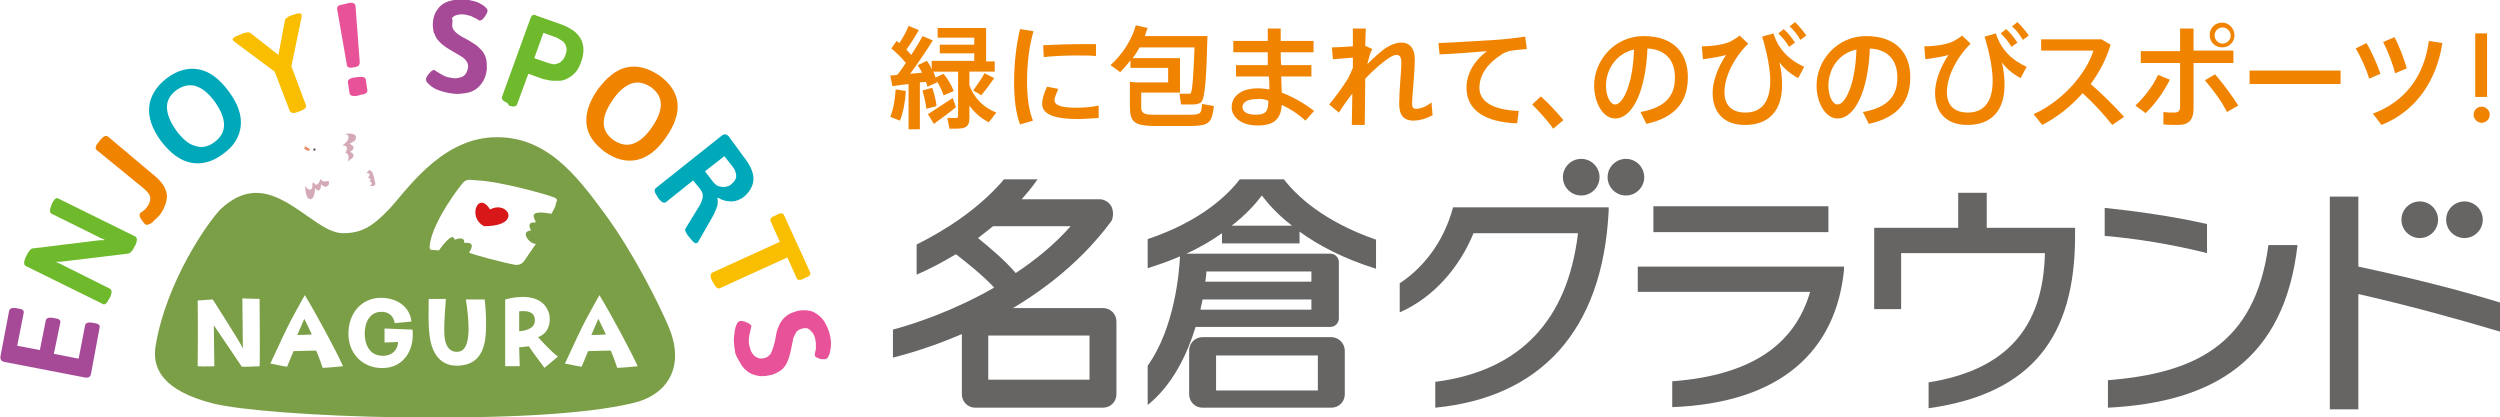 <?xml version="1.0" encoding="utf-8"?>
<!-- Generator: Adobe Illustrator 26.3.1, SVG Export Plug-In . SVG Version: 6.00 Build 0)  -->
<svg version="1.1" id="_レイヤー_1" xmlns="http://www.w3.org/2000/svg" xmlns:xlink="http://www.w3.org/1999/xlink" x="0px"
	 y="0px" viewBox="0 0 464.2 77.5" style="enable-background:new 0 0 464.2 77.5;" xml:space="preserve">
<style type="text/css">
	.st0{fill:none;}
	.st1{fill:#F1C2D7;}
	.st2{opacity:0.77;fill:#F1C2D7;enable-background:new    ;}
	.st3{opacity:0.41;fill:#F1C2D7;enable-background:new    ;}
	.st4{opacity:0.78;fill:#F1C2D7;enable-background:new    ;}
	.st5{opacity:0.4;fill:#F1C2D7;enable-background:new    ;}
	.st6{opacity:0.82;fill:#F1C2D7;enable-background:new    ;}
	.st7{opacity:0.39;fill:#F1C2D7;enable-background:new    ;}
	.st8{fill:#7B9F47;}
	.st9{fill:#FFFFFF;}
	.st10{fill:#D71718;}
	.st11{fill:#E78B64;}
	.st12{fill:url(#SVGID_1_);}
	.st13{fill:#D5AAB7;}
	.st14{fill:#584048;}
	.st15{fill:#A64A97;}
	.st16{fill:#6FBA2C;}
	.st17{fill:#F08300;}
	.st18{fill:#00A9BA;}
	.st19{fill:#FABE00;}
	.st20{fill:#E85298;}
	.st21{fill:#666564;}
</style>
<pattern  y="77.5" width="50.3" height="50.3" patternUnits="userSpaceOnUse" id="Unnamed_Pattern_2" viewBox="27.4 -83.4 50.3 50.3" style="overflow:visible;">
	<g>
		<rect x="27.4" y="-83.4" class="st0" width="50.3" height="50.3"/>
		<g>
			<rect x="27.4" y="-83.4" class="st0" width="50.3" height="50.3"/>
			<polygon class="st1" points="81.4,-77.1 69.2,-85.7 83.9,-93.1 			"/>
			<g>
				<polygon class="st2" points="55.3,-68.3 88,-95.5 50.3,-112.3 				"/>
				<polygon class="st1" points="31.1,-77.1 18.9,-85.7 33.6,-93.1 				"/>
			</g>
			<polygon class="st2" points="5.1,-68.3 37.8,-95.5 0,-112.3 			"/>
			<g>
				<polygon class="st3" points="84.9,-42.4 111.4,-81.8 74,-81.8 				"/>
				<polygon class="st4" points="97.7,-58.9 114.3,-86.4 76.8,-98.2 				"/>
				<polygon class="st1" points="81.4,-26.8 69.2,-35.4 83.9,-42.9 				"/>
				<path class="st5" d="M63.7-71.2c0.6-0.8,10.8-23.9,10.8-23.9l11.9,19.7L63.7-71.2z"/>
				<path class="st5" d="M61.8-41.7c0.6-0.8,10.8-23.9,10.8-23.9l11.9,19.7L61.8-41.7z"/>
			</g>
			<g>
				<polygon class="st1" points="77.6,-83.4 27.4,-83.4 27.4,-33.1 77.6,-33.1 77.6,-46.3 				"/>
				<polygon class="st3" points="34.6,-42.4 61.1,-81.8 23.8,-81.8 				"/>
				<polygon class="st6" points="65.7,-50.3 39.2,-75.3 76.9,-98.2 				"/>
				<polygon class="st2" points="55.3,-18.1 88,-45.3 50.3,-62.1 				"/>
				<polygon class="st1" points="52,-72.1 89,-83.5 101.9,-56.3 				"/>
				<polygon class="st4" points="47.5,-58.9 64.1,-86.4 26.6,-98.2 				"/>
				<polygon class="st7" points="64.1,-75.7 80.2,-86.4 80.2,-69.9 				"/>
				<polygon class="st1" points="31.1,-26.8 18.9,-35.4 33.6,-42.9 				"/>
				<path class="st5" d="M31-34.8c0.6-0.8,10.8-23.9,10.8-23.9L53.8-39L31-34.8z"/>
				<path class="st5" d="M13.4-71.2c0.6-0.8,10.8-23.9,10.8-23.9l12,19.7C36.2-75.4,13.4-71.2,13.4-71.2z"/>
				<path class="st5" d="M11.5-41.7c0.6-0.8,10.8-23.9,10.8-23.9l12,19.7C34.3-45.9,11.5-41.7,11.5-41.7z"/>
				<polygon class="st1" points="79.8,-45.6 68.1,-58.9 89.4,-58.9 				"/>
			</g>
			<g>
				<polygon class="st2" points="5.1,-18.1 37.8,-45.3 0,-62.1 				"/>
				<polygon class="st1" points="1.7,-72.1 38.8,-83.5 51.6,-56.3 				"/>
				<polygon class="st7" points="13.8,-75.7 29.9,-86.4 29.9,-69.9 				"/>
				<polygon class="st1" points="29.5,-45.6 17.8,-58.9 39.1,-58.9 				"/>
			</g>
			<g>
				<polygon class="st4" points="97.7,-8.7 114.3,-36.2 76.8,-48 				"/>
				<path class="st5" d="M63.7-21c0.6-0.8,10.8-23.9,10.8-23.9l11.9,19.7L63.7-21z"/>
			</g>
			<g>
				<polygon class="st6" points="65.7,0 39.2,-25.1 76.9,-48 				"/>
				<polygon class="st1" points="52,-21.8 89,-33.2 101.9,-6 				"/>
				<polygon class="st4" points="47.5,-8.7 64.1,-36.2 26.6,-48 				"/>
				<polygon class="st7" points="64.1,-25.5 80.2,-36.2 80.2,-19.6 				"/>
				<path class="st5" d="M13.4-21c0.6-0.8,10.8-23.9,10.8-23.9l12,19.7L13.4-21L13.4-21z"/>
			</g>
			<g>
				<polygon class="st1" points="1.7,-21.8 38.8,-33.2 51.6,-6 				"/>
				<polygon class="st7" points="13.8,-25.5 29.9,-36.2 29.9,-19.6 				"/>
			</g>
		</g>
	</g>
</pattern>
<g>
	<g>
		<path class="st8" d="M124.2,60.8c-1.8-4.3-6.6-13.9-11.9-21.1s-11-14.7-20.9-14.2S75.2,35.8,72.1,39c-3.1,3.2-5.1,4.3-8.4,4.3
			s-6.8-3.8-11.2-6.1c-4-2.1-7.6-2-11.5,1.6C38.8,41,30.9,52.1,28.9,64.2c-0.7,4.1,1.2,8.3,10.6,10.7c4.6,1.2,19,2.4,35.5,2.6
			c19.2,0.2,33.6-0.6,42.3-2.6C124.1,73.4,127.2,68,124.2,60.8L124.2,60.8z"/>
		<path class="st0" d="M49.3,61c0.4-1.8,2.5-2,3.4,0.1"/>
		<path class="st0" d="M79.8,65.3c1.1-3.6,3.6-2.4,4.6-0.2"/>
		<path class="st0" d="M98.3,57.6c1.2-4.2,3.7-4.3,5.3-1.3"/>
		<path class="st0" d="M81.4,44.6c0.7-2.2,2.9-4,4.4,0.8"/>
	</g>
	<g>
		<path class="st9" d="M97.3,48.5c0.8-1.2,2.2-3.2,2.2-3.2c-1.4-0.1-2.9-2.4-0.9-2.5c-0.4-0.8-0.6-1.6,0.9-1.5
			c-0.1-0.6-1.9-2.5,2.9-1.6c0.2-0.4,0.8-1.4,0.8-1.8s0.6-0.8-0.2-1.2c-0.8-0.4-9.9-3-14.3-3.2c-0.9,0-1.9-0.4-2.6,0.3
			s-5.4,6.9-6.2,11.1c-0.1,0.4-0.3,1.5,0.2,1.5s1.4,0.1,1.4,0.1s2.6-3.8,2.9-2c0.6-0.2,1.9-0.6,1.8,0.6c1.1-0.1,2,0.1,0.9,1.8
			c0.8,0.4,6.4,1.9,8.7,2.3C95.8,49.1,96.6,49.4,97.3,48.5L97.3,48.5z"/>
		<path class="st10" d="M89.9,42c-3.2-1.6-1.1-6.7,1.1-3.1C94.3,37.1,97.1,42,89.9,42z"/>
	</g>
	<g>
		<path class="st11" d="M57.5,27.9c-0.2,0.3-1-0.2-1.1-0.4c0.2-0.1,0.4,0.1,0.5,0.2c-0.2-0.1-0.3-0.3-0.4-0.5
			c0.3-0.1,0.9,0.4,1.1,0.6c-0.1,0.1-0.2,0.1-0.3,0.2"/>
		<pattern  id="SVGID_1_" xlink:href="#Unnamed_Pattern_2" patternTransform="matrix(0.24 0 0 -0.24 -6023.668 -9704.875)">
		</pattern>
		<path class="st12" d="M69.6,33.6c-0.1-0.4-0.4-2.1-1-2c-0.2,0-0.5,0.5-0.7,0.6c-0.3,0.2-0.5,0.3-0.8,0.2c-0.8-0.2-1.7-0.7-2.1-1.6
			c0,0-0.3-0.6-0.2-0.8c0-0.4,0.8-0.7,0.9-1c0.2-0.5-0.3-0.8-0.6-0.9c0.3-0.2,0.8-0.5,0.6-1c-0.1-0.2-0.5-0.4-0.7-0.5
			c0.5-0.3,1.3-0.5,1.2-1.3c-0.1-0.5-0.7-0.6-1.2-0.6c-0.3,0-0.6,0-0.8,0.1c-1.1,0.2-2.5,1.1-3.2,2c-0.2,0.3-0.4,0.7-0.5,1
			c-0.1-0.1-0.2-0.2-0.3-0.3c-0.8-0.7-1.9-1-2.6,0c-0.3,0.5-0.3,1.1,0,1.6c0.1,0.3,0.5,0.7,1,1c-0.8,0.6-1.2,1.9-1.4,2.7
			c-0.2,0.6-0.3,1.3-0.3,2.1c0,0.6,0.1,1.1,0.3,1.6c0.2,0.5,0.8,0.7,1.1,0.2c0.3-0.4,0.4-1.3,0.4-1.8c0.2,0.3,0.4,0.6,0.8,0.4
			c0.3-0.2,0.3-0.8,0.3-1.1c0.3,0.3,0.7,0.6,1.1,0.4c0.3-0.1,0.4-0.4,0.4-0.8c0.2,0.1,0.5,0.1,0.8,0.2c1,0.2,2.1,0.1,2.8,0
			c0.2,0,0.4,0,0.7,0c0.6,0,1.1,0,1.7,0c0.7,0.1,1.5,0.5,2.2,0.3C69.8,34.3,69.7,34,69.6,33.6L69.6,33.6z"/>
		<path class="st13" d="M69.6,33.6c-0.1-0.4-0.4-2.1-1-2c-0.2,0-0.4,0.4-0.6,0.6c0.2-0.1,0.5-0.1,0.6,0.2c0.1,0.3-0.2,0.5-0.4,0.6
			c0.2,0,0.5,0.1,0.6,0.3c0.1,0.2-0.2,0.3-0.3,0.3c0.1,0.1,0.3,0.1,0.4,0.2c0.1,0.1,0.1,0.2,0.1,0.4c-0.1,0.1-0.2,0.2-0.4,0.3
			c0.3,0,0.6,0.1,0.8,0C69.8,34.3,69.7,34,69.6,33.6L69.6,33.6z"/>
		<g>
			<path class="st13" d="M64.7,25.4c0.1,0.6-0.7,1.4-1.2,1.6c0.3,0,0.7,0,0.9,0.4c0.1,0.3-0.1,0.7-0.3,0.9c0.5,0.2,0.7,0.7,0.6,1.2
				c0,0.2-0.1,0.3,0,0.5c0,0,0,0,0,0.1c0,0,0,0,0,0c0-0.4,0.8-0.7,0.9-1c0.2-0.5-0.3-0.8-0.6-0.9c0.3-0.2,0.8-0.5,0.6-1
				c-0.1-0.2-0.5-0.4-0.7-0.5c0.5-0.3,1.3-0.5,1.2-1.3c-0.1-0.5-0.7-0.6-1.2-0.6c-0.3,0-0.6,0-0.8,0.1c-0.2,0-0.3,0.1-0.5,0.1
				C64.1,24.8,64.6,24.9,64.7,25.4L64.7,25.4z"/>
			<path class="st13" d="M60.3,33.7c-0.4,0-0.6-0.2-0.8-0.5c0,0.3-0.4,1-0.7,1.1c-0.3,0.1-0.5-0.5-0.7-0.4C58,34,58,34.4,58,34.6
				c0,0.3-0.2,0.7-0.5,0.6c-0.3,0-0.7-0.4-0.8-0.8c0,0.2,0,0.3,0,0.5c0,0.6,0.1,1.1,0.3,1.6c0.2,0.5,0.8,0.7,1.1,0.2
				c0.3-0.4,0.4-1.3,0.4-1.8c0.2,0.3,0.4,0.6,0.8,0.4c0.3-0.2,0.3-0.8,0.3-1.1c0.3,0.3,0.7,0.6,1.1,0.4c0.3-0.1,0.4-0.4,0.4-0.8
				c0,0,0.1,0,0.1,0c-0.1-0.1-0.3-0.2-0.4-0.2C60.7,33.6,60.5,33.7,60.3,33.7z"/>
		</g>
		<path class="st14" d="M58.4,28c-0.1,0-0.2-0.1-0.2-0.1c0-0.1,0-0.1,0-0.2c0-0.1,0.2-0.2,0.3-0.1C58.7,27.6,58.6,27.9,58.4,28
			L58.4,28z"/>
	</g>
	<g>
		<path class="st9" d="M45,55.4c0,0,2.3,0.1,3.2,0.1c0,0,0.1,11.3,0,12.5c0,0-1.6,0.1-3.3,0.1c0,0-4.5-6.7-5.2-7.7l0.1,7.6
			c0,0-1.9,0.1-3.1,0c0,0,0.1-8.2,0-12.2l2.8-0.2c0,0,5.2,8.1,5.6,9.1L45,55.4L45,55.4z"/>
		<path class="st9" d="M56.6,54.8c2.3,3.8,5.9,10.5,7.1,13.2c0,0-2.9,0.3-3.8,0.3c0,0-0.6-1.9-1.2-3.2c0,0-1.7,0-4.2,0.1l-1.2,2.9
			c0,0-1.8-0.3-3.1-0.6C54.2,58.8,54.4,58.8,56.6,54.8L56.6,54.8z M57.9,62.1c-0.6-1.3-1.4-2.9-1.4-2.9l-1.3,3
			C56.5,62.2,57.9,62.1,57.9,62.1z"/>
		<path class="st9" d="M64.7,62.2c-0.1-4.2,2.6-6.9,6-6.9c3.1,0,5.4,1.7,5.7,4.4l-3.1,0.3c-0.2-1.1-0.9-2.2-2.7-2.1
			c-1.5,0.1-2.5,1.2-2.8,3c-0.3,1.9,0.2,4.7,2.6,5.1c2.2,0.4,3.5-1,3.5-2.5l-2.5,0.1V61l5.2,0.2c0.4,4-1.8,6.8-4.9,7.1
			C67.9,68.7,64.8,66.1,64.7,62.2L64.7,62.2z"/>
		<path class="st9" d="M90,55.6c0.3,2.6,0.3,4.8,0.2,6.4c-0.3,4.2-2.2,5.8-5.2,5.9c-3.3,0.1-5-2.4-5.3-6.2c-0.2-1.9-0.1-4.5-0.1-6.2
			l3.2,0c0,0-0.4,4.2-0.3,6.5c0.1,2.5,1.2,3.5,2.6,3.3c1.3-0.1,1.9-1.7,1.9-4.2c0-1.6-0.2-3.7-0.5-5.5L90,55.6L90,55.6z"/>
		<path class="st9" d="M103.6,66.2l-2.5,2.1c0,0-2.5-3.3-2.9-4l-1.8,0.2l0.1,3.5h-2.7c0,0,0-10.9,0-12.4c4.2-1.1,7.4-0.3,8.2,2.8
			c0.3,1.7-0.2,3.5-2.1,4.2C99.9,62.6,102.6,65.6,103.6,66.2z M99.3,59.2c-0.1-1-0.9-1.6-2.9-1.4l0,3.7C98,61.4,99.5,60.8,99.3,59.2
			L99.3,59.2z"/>
		<path class="st9" d="M111.3,54.8c2.3,3.8,5.9,10.5,7.1,13.2c0,0-2.9,0.3-3.8,0.3c0,0-0.6-1.9-1.2-3.2c0,0-1.7,0-4.2,0.1l-1.2,2.9
			c0,0-1.8-0.3-3.1-0.6C108.9,58.8,109.1,58.8,111.3,54.8L111.3,54.8z M112.5,62.1c-0.6-1.3-1.4-2.9-1.4-2.9l-1.3,3
			C111.2,62.2,112.5,62.1,112.5,62.1z"/>
	</g>
	<g>
		<path class="st15" d="M16.9,69.4c-0.1,0.6-0.5,0.8-1.1,0.7l-15-2.9c-0.6-0.1-0.8-0.5-0.7-1.1l1.6-8.4c0.1-0.4,0.5-0.6,1.2-0.5
			l0.6,0.1c0.7,0.1,1,0.4,0.9,0.8l-1.2,6.1l4.2,0.8l1.1-5.5c0.1-0.4,0.5-0.6,1.2-0.5l0.6,0.1c0.7,0.1,1,0.4,0.9,0.8L10,65.7l4.6,0.9
			l1.2-6.2c0.1-0.4,0.5-0.6,1.2-0.5l0.6,0.1c0.7,0.1,1,0.4,0.9,0.8L16.9,69.4L16.9,69.4z"/>
		<path class="st16" d="M20.2,55.6c-0.4,0.8-0.8,1.1-1.2,0.8l-14.2-7c-0.4-0.2-0.4-0.7-0.1-1.5l0.4-0.8c0.2-0.3,0.3-0.5,0.5-0.7
			s0.4-0.3,0.7-0.3l11.4-1.4c0.3,0,0.6-0.1,0.9-0.1s0.5,0,0.8,0l0-0.1c-0.3-0.1-0.5-0.2-0.7-0.3c-0.2-0.1-0.5-0.2-0.8-0.4l-8.3-4.1
			c-0.4-0.2-0.4-0.7-0.1-1.5l0.2-0.5c0.4-0.8,0.8-1.1,1.2-0.8l14.2,7c0.4,0.2,0.4,0.7,0.1,1.5l-0.4,0.7c-0.1,0.3-0.3,0.5-0.5,0.7
			s-0.4,0.3-0.6,0.3l-11.6,1.4c-0.3,0-0.6,0.1-0.8,0.1s-0.6,0-0.8,0l0,0.1c0.3,0.1,0.5,0.2,0.7,0.3c0.2,0.1,0.5,0.2,0.8,0.4l8.4,4.2
			c0.4,0.2,0.4,0.7,0.1,1.5L20.2,55.6L20.2,55.6z"/>
		<path class="st17" d="M29.5,40.1c-0.1,0.1-0.3,0.3-0.5,0.5s-0.5,0.4-0.7,0.7c-0.3,0.2-0.5,0.3-0.8,0.4s-0.5,0-0.6-0.1
			c-0.1-0.1-0.2-0.2-0.4-0.5s-0.4-0.5-0.5-0.8s-0.1-0.5,0-0.7c0.1-0.1,0.2-0.2,0.4-0.3c0.2-0.1,0.4-0.3,0.7-0.6
			c0.6-0.7,0.8-1.3,0.8-1.9s-0.5-1.2-1.2-1.8L18,27.9c-0.4-0.3-0.3-0.8,0.3-1.5l0.4-0.5c0.6-0.7,1-0.8,1.4-0.5l8.8,7.4
			c0.8,0.7,1.4,1.4,1.7,2.1c0.4,0.8,0.5,1.6,0.3,2.4S30.3,39.2,29.5,40.1L29.5,40.1z"/>
		<path class="st18" d="M41.4,28.6c-2,1.5-4,2-6,1.6s-3.8-1.8-5.5-4c-1.7-2.3-2.4-4.5-2.2-6.4S29,16,31,14.5s4-2,6-1.6
			s3.8,1.8,5.5,4.1c1.7,2.3,2.4,4.4,2.2,6.4S43.4,27.2,41.4,28.6z M39.8,26.4c1.2-0.9,1.8-1.9,1.8-3.2s-0.6-2.7-1.7-4.3
			c-1.2-1.6-2.3-2.5-3.5-2.9c-1.2-0.4-2.4-0.1-3.6,0.7c-1.2,0.9-1.8,1.9-1.8,3.2s0.6,2.7,1.7,4.3c1.2,1.6,2.3,2.6,3.6,2.9
			C37.4,27.5,38.6,27.3,39.8,26.4z"/>
		<path class="st19" d="M55.3,20.8c-0.8,0.3-1.3,0.2-1.5-0.2l-2.8-7.3l-7.4-5.5c-0.2-0.2-0.4-0.3-0.4-0.4c0-0.1,0-0.3,0.2-0.4
			c0.2-0.2,0.5-0.3,1-0.5l0.7-0.3C45.5,6.1,45.8,6,46,6s0.4,0,0.6,0.2l5.1,4l1.2-6.4c0-0.2,0.2-0.4,0.4-0.5C53.5,3.1,53.7,3,54,2.9
			l0.6-0.2c0.8-0.3,1.3-0.3,1.4,0c0,0.1,0,0.1,0,0.2s0,0.2,0,0.3l-1.9,9.1l2.7,7.2c0.2,0.4-0.2,0.8-1,1.1L55.3,20.8L55.3,20.8z"/>
		<path class="st20" d="M65.6,12.5c-0.4,0.1-0.7,0.1-0.9,0c-0.2-0.1-0.3-0.3-0.3-0.5L62.6,1.7c-0.1-0.5,0.3-0.8,1.2-0.9l0.8-0.2
			c0.8-0.2,1.3,0,1.4,0.4c0.1,1.8,0.3,3.5,0.4,5.3c0.1,1.8,0.3,3.5,0.4,5.3c0,0.2-0.1,0.4-0.2,0.6c-0.1,0.1-0.4,0.2-0.8,0.3
			L65.6,12.5L65.6,12.5z M66.3,17.8c-0.8,0.1-1.3,0-1.4-0.5l-0.3-2c-0.1-0.4,0.3-0.8,1.2-0.9l0.7-0.1c0.8-0.1,1.3,0,1.4,0.4l0.3,2
			c0.1,0.5-0.3,0.8-1.2,0.9L66.3,17.8L66.3,17.8z"/>
		<path class="st15" d="M84.3,17.4c-1.2-0.1-2.2-0.4-3-0.7S80,16,79.6,15.6c-0.4-0.3-0.5-0.6-0.5-0.9c0-0.2,0.1-0.4,0.3-0.7
			c0.2-0.3,0.4-0.5,0.6-0.7s0.4-0.3,0.6-0.3c0.1,0,0.1,0,0.2,0.1s0.2,0.1,0.3,0.2c0.3,0.2,0.7,0.4,1.2,0.7s1.1,0.4,1.8,0.5
			c0.4,0.1,0.9,0,1.3-0.1s0.8-0.3,1-0.6s0.4-0.7,0.5-1.2c0.1-0.6-0.1-1-0.4-1.4c-0.3-0.4-0.8-0.7-1.3-1c-0.5-0.3-1.1-0.6-1.7-1
			c-0.4-0.2-0.8-0.5-1.2-0.8c-0.4-0.3-0.8-0.7-1.1-1.1c-0.3-0.4-0.5-0.9-0.7-1.4c-0.1-0.6-0.2-1.2-0.1-1.9c0.1-1.1,0.5-1.9,1.1-2.6
			s1.4-1.1,2.3-1.3s1.8-0.3,2.8-0.2c0.5,0.1,1,0.2,1.4,0.3s0.9,0.3,1.2,0.5c0.4,0.2,0.7,0.4,0.9,0.6c0.3,0.3,0.5,0.5,0.4,0.8
			c0,0.2-0.1,0.4-0.3,0.7c-0.2,0.3-0.3,0.5-0.5,0.7c-0.2,0.2-0.4,0.3-0.6,0.3c-0.1,0-0.2,0-0.3-0.1c-0.1-0.1-0.3-0.2-0.5-0.3
			c-0.2-0.1-0.5-0.2-0.8-0.4c-0.3-0.1-0.7-0.2-1.2-0.3c-0.6-0.1-1.1,0-1.5,0.1s-0.7,0.3-0.9,0.6C84.1,3.7,84,4,84,4.3
			c-0.1,0.5,0,0.9,0.2,1.2c0.2,0.3,0.5,0.6,0.9,0.9C85.6,6.7,86,7,86.5,7.2c0.5,0.3,1,0.6,1.5,0.9c0.5,0.3,0.9,0.7,1.3,1.1
			c0.4,0.4,0.7,0.9,0.9,1.5c0.2,0.6,0.2,1.3,0.2,2.1c-0.1,0.9-0.3,1.6-0.7,2.3c-0.4,0.6-0.8,1.1-1.4,1.5c-0.6,0.4-1.2,0.6-1.9,0.7
			C85.7,17.4,85,17.5,84.3,17.4L84.3,17.4z"/>
		<path class="st16" d="M94.2,19.1c-0.8-0.3-1.1-0.7-1-1.1l5.3-14.6c0.2-0.6,0.6-0.8,1.1-0.5l4.8,1.7c0.5,0.2,1,0.4,1.6,0.8
			c0.6,0.3,1.1,0.8,1.5,1.3s0.7,1.2,0.8,2s0,1.7-0.4,2.8c-0.3,0.9-0.7,1.6-1.2,2.1c-0.5,0.5-1,0.8-1.6,1.1s-1.1,0.3-1.7,0.3
			s-1,0-1.5-0.1s-0.8-0.2-1-0.2l-2.8-1l-2.1,5.7c-0.2,0.4-0.7,0.5-1.5,0.2L94.2,19.1L94.2,19.1z M99.2,10.8l2.6,0.9
			c0.2,0.1,0.5,0.1,0.8,0.2s0.6,0,0.9-0.1c0.3-0.1,0.6-0.2,0.8-0.5c0.3-0.2,0.5-0.6,0.7-1.1c0.2-0.6,0.3-1.1,0.1-1.6
			c-0.1-0.4-0.4-0.8-0.7-1c-0.3-0.2-0.7-0.4-1-0.6l-2.5-0.9L99.2,10.8L99.2,10.8z"/>
		<path class="st17" d="M112.3,28.2c-2-1.5-3.2-3.2-3.4-5.2c-0.2-2,0.5-4.1,2.1-6.4c1.7-2.3,3.5-3.7,5.4-4.1s3.9,0.1,6,1.5
			c2,1.4,3.2,3.2,3.4,5.1c0.2,2-0.5,4.1-2.2,6.5c-1.6,2.3-3.4,3.7-5.4,4.1C116.3,30.1,114.3,29.6,112.3,28.2L112.3,28.2z M113.9,26
			c1.2,0.8,2.4,1.1,3.6,0.7s2.4-1.4,3.5-3c1.1-1.6,1.7-3,1.7-4.3c0-1.3-0.6-2.3-1.8-3.2c-1.2-0.8-2.4-1.1-3.6-0.7
			c-1.2,0.4-2.4,1.4-3.5,3c-1.1,1.6-1.7,3-1.7,4.3C112.1,24.1,112.7,25.1,113.9,26z"/>
		<path class="st18" d="M122,36.4c-0.5-0.7-0.6-1.2-0.2-1.5l12.2-9.7c0.5-0.4,0.9-0.3,1.3,0.1L138,29c1.3,1.6,1.9,3,1.9,4.2
			c0,1.2-0.6,2.3-1.7,3.3c-0.8,0.6-1.6,0.9-2.4,0.9c-0.9,0-1.7-0.2-2.5-0.7l-0.1,0.1c0.1,0.4,0.1,0.8,0,1.4
			c-0.2,0.5-0.4,1.1-0.7,1.7l-2.8,4.9c-0.1,0.2-0.2,0.3-0.3,0.3c-0.2,0.2-0.6,0-1.2-0.8l-0.5-0.6c-0.2-0.3-0.3-0.5-0.4-0.7
			s-0.1-0.4,0-0.6L130,38c0.3-0.6,0.5-1.2,0.5-1.7s-0.3-1-0.9-1.7l-0.9-1.1l-5,4c-0.4,0.3-0.8,0.1-1.4-0.6L122,36.4L122,36.4z
			 M130.9,31.8l1.6,2.1c0.3,0.3,0.6,0.6,1,0.7c0.4,0.1,0.8,0.2,1.2,0.1c0.4-0.1,0.8-0.2,1.1-0.5c0.6-0.5,0.9-1,0.9-1.5
			s-0.2-1.2-0.7-1.8l-1.5-1.9L130.9,31.8L130.9,31.8z"/>
		<path class="st19" d="M132.2,52.1c-0.4-0.8-0.3-1.3,0.1-1.5l12.5-5.7l-1.7-3.8c-0.2-0.4,0.1-0.8,0.7-1l0.6-0.3
			c0.6-0.3,1.1-0.2,1.2,0.2l4.8,10.5c0.2,0.4,0,0.8-0.7,1l-0.6,0.3c-0.6,0.3-1.1,0.2-1.2-0.2l-1.7-3.8l-12.5,5.7
			c-0.4,0.2-0.8-0.1-1.2-0.9L132.2,52.1L132.2,52.1z"/>
		<path class="st20" d="M136.5,65.4c-0.2-1.2-0.3-2.2-0.2-3c0.1-0.9,0.2-1.5,0.4-2c0.2-0.5,0.4-0.7,0.7-0.8c0.2,0,0.5,0,0.8,0.1
			c0.3,0.1,0.6,0.2,0.9,0.4c0.3,0.2,0.4,0.3,0.4,0.4c0,0.1,0,0.2,0,0.2s-0.1,0.2-0.1,0.4c-0.1,0.3-0.2,0.8-0.3,1.4
			c-0.1,0.6-0.1,1.2,0.1,1.9c0.1,0.4,0.2,0.8,0.5,1.2c0.2,0.4,0.5,0.6,0.9,0.8s0.8,0.2,1.3,0.1c0.5-0.1,0.9-0.4,1.2-0.8
			c0.2-0.4,0.4-0.9,0.6-1.6s0.3-1.2,0.4-1.9c0.1-0.5,0.2-1,0.4-1.4c0.2-0.5,0.4-0.9,0.7-1.3c0.3-0.4,0.7-0.8,1.2-1.1
			c0.5-0.3,1.1-0.5,1.8-0.7c1.1-0.2,2-0.1,2.8,0.2c0.8,0.4,1.5,1,2,1.7c0.5,0.8,0.9,1.7,1.1,2.6c0.1,0.5,0.2,1,0.2,1.4
			c0,0.5,0,0.9-0.1,1.3c-0.1,0.4-0.1,0.8-0.3,1.1c-0.1,0.4-0.4,0.6-0.6,0.7c-0.2,0-0.4,0-0.7,0s-0.6-0.2-0.9-0.3s-0.4-0.3-0.4-0.4
			c0-0.1,0-0.2,0-0.3c0-0.1,0.1-0.3,0.1-0.5c0.1-0.2,0.1-0.5,0.1-0.9s0-0.8-0.1-1.2c-0.1-0.6-0.3-1.1-0.6-1.4s-0.5-0.6-0.8-0.7
			s-0.6-0.1-1,0c-0.5,0.1-0.8,0.3-1.1,0.6c-0.2,0.3-0.4,0.7-0.6,1.2c-0.1,0.5-0.2,1-0.3,1.5c-0.1,0.5-0.2,1.1-0.4,1.7
			c-0.1,0.6-0.4,1.1-0.6,1.6c-0.3,0.5-0.7,1-1.2,1.3s-1.2,0.7-2,0.8c-0.9,0.2-1.7,0.2-2.4,0s-1.3-0.4-1.8-0.9
			c-0.5-0.4-0.9-0.9-1.2-1.5S136.6,66.1,136.5,65.4L136.5,65.4z"/>
	</g>
</g>
<g>
	<path class="st17" d="M185,20.9l-1.4,1.8c-1.4-0.7-2.6-1.7-3.6-3.1v2.3c0,1.1-0.3,1.7-1.3,1.9c-0.5,0.1-1.6,0.1-2.4,0.1l-0.4-2
		c0.6,0,1.3,0,1.6,0c0.3,0,0.4-0.1,0.4-0.4v-8.2h-4.6c0.2,0.4,0.3,0.8,0.4,1.1l1.5-0.7c0.9,1.1,1.5,2.2,1.9,3.2l-1.9,0.8
		c-0.3-0.9-0.7-1.8-1.3-2.7c0,0.1,0.1,0.2,0.1,0.3l-1.8,0.8c-0.1-0.3-0.1-0.6-0.3-0.9l-1.1,0.1v8.7h-2.1v-8.4
		c-1.1,0.1-2.2,0.3-3,0.4l-0.4-2c0.4,0,0.8,0,1.3-0.1c0.6-0.7,1.1-1.5,1.6-2.2c-0.7-0.9-1.7-1.9-2.7-2.7l1-1.4
		c0.2,0.2,0.4,0.3,0.5,0.4c0.7-1.1,1.4-2.3,1.7-3.2l1.9,0.8c-0.6,1-1.4,2.4-2.3,3.6c0.3,0.3,0.6,0.7,0.9,1c0.8-1.3,1.6-2.5,2.1-3.5
		l1.9,0.8c-1.1,1.8-2.6,4-4.2,6.2c0.7-0.1,1.5-0.1,2.2-0.2c-0.2-0.5-0.5-0.9-0.8-1.4l1.7-0.8c0.4,0.5,0.7,1.1,0.9,1.6v-1.6h7.9v-1.4
		h-6.4V8.3h6.4V7h-6.8V5.2h9v6.2h1.6v1.9H180v2.5C180.9,18.4,182.9,20.1,185,20.9L185,20.9z M168.2,16.9c-0.1,2-0.5,4-1.1,5.5
		l-1.8-0.7c0.6-1.4,0.9-3.3,1-5.1L168.2,16.9L168.2,16.9z M173.1,16.3c0.4,1.2,0.7,2.4,0.8,3.4l-1.9,0.5c-0.1-1-0.4-2.3-0.7-3.4
		C173,16.3,173.1,16.3,173.1,16.3L173.1,16.3z M176.9,18.2l0.6,1.7c-1.2,1-3,2.3-4.1,3.1l-1.1-1.8C173.4,20.5,175.5,19.1,176.9,18.2
		z M184.6,14.5c-0.6,0.9-1.5,2.1-2.4,3.2c-0.5-0.3-0.9-0.6-1.5-0.9c0.8-1.1,1.7-2.4,2.1-3.2L184.6,14.5L184.6,14.5z"/>
	<path class="st17" d="M188.3,15.2c0-3.4,0.4-6.9,1.1-9.8l2.5,0.4c-0.8,2.7-1.2,6.1-1.2,9.3c0,2.8,0.3,5.3,1.1,7.3l-2.4,0.7
		C188.6,21,188.3,18.3,188.3,15.2L188.3,15.2L188.3,15.2z M204,21.9c-1.3,0.1-2.8,0.2-4,0.2c-3.7,0-6.5-0.7-6.5-2.8
		c0-0.8,0.3-1.9,0.9-3.2l2.1,0.4c-0.4,1-0.7,1.6-0.7,2.1c0,1,1.4,1.4,4.1,1.4c1.3,0,2.7-0.1,4.1-0.4L204,21.9L204,21.9z M200.6,8.2
		c1,0,2.1,0,2.9,0l0,2.2c-1-0.1-2.3-0.1-3.6-0.1c-2,0-4.3,0.1-6.1,0.3l-0.1-2.2C195.7,8.3,198.3,8.2,200.6,8.2
		C200.6,8.2,200.6,8.2,200.6,8.2z"/>
	<path class="st17" d="M210.8,15.3h6.1v-2.7h-7v-1.4c-0.6,0.8-1.2,1.5-1.9,2.2l-1.8-1.3c2.2-2,3.9-4.6,4.7-7.4l2.2,0.5
		c-0.2,0.5-0.4,1-0.5,1.5h11.6c-0.2,7.4-0.4,11.6-1.2,12.3c-0.4,0.3-0.9,0.4-1.6,0.4c-0.4,0-1.5,0-2.1,0l-0.3-2c0.5,0,1.3,0,1.7,0
		c0.2,0,0.3,0,0.4-0.1c0.3-0.4,0.5-3.2,0.7-8.5h-10.2c-0.4,0.7-0.8,1.4-1.3,2h8.8v6.4h-7.2v2.7c0,1.1,0.5,1.4,2.3,1.4
		c1.8,0,4.9,0,6.8,0c1.9,0,2.1-0.2,2.2-2l2.2,0.4c-0.4,3.2-0.9,3.6-4.2,3.7c-2.1,0-5.1,0-7.1,0c-3.4-0.1-4.3-0.7-4.3-3.6v-4.6
		L210.8,15.3L210.8,15.3z"/>
	<path class="st17" d="M235.4,12.1c0-0.8,0-1.6,0-2.4h-6.4V7.6h6.4c0-0.8,0-1.6,0-2.3h2.4v2.3h6.1v2.1h-6.1c0,0.8,0,1.6,0.1,2.4h5.6
		v2.1h-5.6c0,1.2,0.1,2.2,0.1,3c2.1,0.8,4.2,2,6,3.4l-1.6,1.8c-1.3-1.2-2.8-2.2-4.4-2.9c-0.2,2.6-1.4,3.8-4.5,3.8s-4.8-1.6-4.8-3.4
		c0-2,1.7-3.5,4.9-3.5c0.7,0,1.4,0.1,2.1,0.2c0-0.7,0-1.5-0.1-2.4h-6.1v-2.1L235.4,12.1L235.4,12.1z M233.3,18.4
		c-1.7,0-2.6,0.6-2.6,1.5c0,0.8,0.8,1.4,2.5,1.4c1.8,0,2.3-0.6,2.3-2.5v-0.1C234.8,18.4,234,18.3,233.3,18.4z"/>
	<path class="st17" d="M254.8,9.1c-0.4,0.7-0.7,1.9-0.9,2.8c1.1-1.1,2.6-2.5,3.6-3.1c1-0.6,1.9-0.9,2.7-0.9c1.5,0,2.5,1,2.5,3.2
		c0,1-0.1,2.4-0.2,3.8c-0.1,1.6-0.3,3.3-0.3,4.3c0,0.8,0.2,1,0.8,1c0.7,0,1.9-0.4,2.8-1.2l0.2,2.4c-1.3,0.7-2.6,1-3.5,1
		c-1.8,0-2.7-0.9-2.7-3.2c0-1.1,0.1-2.5,0.2-4.1c0.1-1.2,0.2-2.5,0.2-3.5c0-1-0.3-1.4-0.9-1.4c-0.4,0-0.8,0.2-1.3,0.5
		c-1.1,0.7-2.9,2.2-4.5,3.9c0,3.4-0.1,6.7-0.1,8.6h-2.4c0-1.4,0.1-3.5,0.1-5.8c-0.9,1.1-1.8,2.4-2.5,3.5l-1.8-1.5
		c1.2-1.4,2.8-3.7,3.5-4.8c0.3-0.6,0.6-1.3,0.9-2l0-1.9c-1,0.1-2.5,0.2-3.7,0.3l-0.2-2.2c0.9,0,2.5-0.1,3.9-0.2c0-1.3,0-2.4,0-3.3
		h2.4c0,0.8-0.1,1.9-0.1,3.2L254.8,9.1L254.8,9.1z"/>
	<path class="st17" d="M277.8,7.4c1.7-0.1,3.9-0.4,5.4-0.6l0.3,2.3c-1,0.1-2.5,0.2-3.3,0.4c-0.4,0.1-1.2,0.4-1.5,0.7
		c-2.5,1.6-4,3.7-4,6.1s2.2,4.1,7.3,4.3l-0.3,2.3c-5.9-0.2-9.4-2.4-9.4-6.6c0-2.6,1.4-5,3.8-6.8c-2.2,0.2-6.2,0.5-8.8,0.6L267.1,8
		C270,7.9,275.8,7.5,277.8,7.4L277.8,7.4z"/>
	<path class="st17" d="M286.1,17.9c1.5,1.3,3.1,3.1,4.2,4.4l-1.9,1.6c-0.8-1.2-2.6-3.2-3.9-4.5L286.1,17.9L286.1,17.9z"/>
	<path class="st17" d="M296,15.9c0-4.7,3.8-9.2,9.2-9.2c5.9,0,8.2,3.5,8.2,7.6s-1.8,7.4-7.7,8.7l-1.1-2.2c5-0.9,6.4-3.3,6.4-6.4
		s-1.6-5.2-5.1-5.4c-0.3,7.7-2.7,13-6,13C297.6,22,296,19,296,15.9L296,15.9L296,15.9z M298.2,15.9c0,2,0.8,3.5,1.7,3.5
		c1.4,0,3.3-3.6,3.5-10.2C300.2,9.9,298.2,12.8,298.2,15.9L298.2,15.9z"/>
	<path class="st17" d="M323,6.6l1.6,1.5c-2.9,2.9-4.4,6.4-4.4,9s1.5,3.8,3.9,3.8c2.9,0,4.6-1.9,4.6-5.9c0-2-0.5-4.9-1.5-8.2l2.1-0.6
		c0.9,3,3,5,5.7,6.2l-1.1,2.1c-1.6-0.8-2.8-2-3.5-2.9c0.4,1.5,0.5,3,0.5,4.2c0,4.7-2.4,7.4-6.9,7.4c-3.8,0-6-2.2-6-6
		c0-2.1,1-4.8,2.5-7c-0.9,0.3-2.8,0.6-4.3,0.8l-0.2-2.4c2.1,0,4.5-0.4,5.5-1C322,7.3,322.6,7,323,6.6L323,6.6z M331.2,5.4
		c0.9,0.8,1.4,1.5,2.1,2.5l-1.1,0.8c-0.6-1-1.2-1.7-2-2.5L331.2,5.4L331.2,5.4z M333.3,4.1c0.8,0.8,1.4,1.5,2.1,2.5l-1.1,0.8
		c-0.6-1-1.2-1.8-2-2.5L333.3,4.1L333.3,4.1z"/>
	<path class="st17" d="M337.3,15.9c0-4.7,3.8-9.2,9.2-9.2c5.9,0,8.2,3.5,8.2,7.6s-1.8,7.4-7.7,8.7l-1.1-2.2c5-0.9,6.4-3.3,6.4-6.4
		s-1.6-5.2-5.1-5.4c-0.3,7.7-2.7,13-6,13C338.9,22,337.3,19,337.3,15.9L337.3,15.9L337.3,15.9z M339.5,15.9c0,2,0.8,3.5,1.7,3.5
		c1.4,0,3.3-3.6,3.5-10.2C341.4,9.9,339.5,12.8,339.5,15.9L339.5,15.9z"/>
	<path class="st17" d="M364.3,6.6l1.6,1.5c-2.9,2.9-4.4,6.4-4.4,9s1.5,3.8,3.9,3.8c2.9,0,4.6-1.9,4.6-5.9c0-2-0.5-4.9-1.5-8.2
		l2.1-0.6c0.9,3,3,5,5.7,6.2l-1.1,2.1c-1.6-0.8-2.8-2-3.5-2.9c0.4,1.5,0.5,3,0.5,4.2c0,4.7-2.4,7.4-6.9,7.4c-3.8,0-6-2.2-6-6
		c0-2.1,1-4.8,2.5-7c-0.9,0.3-2.8,0.6-4.3,0.8l-0.2-2.4c2.1,0,4.5-0.4,5.5-1C363.3,7.3,363.9,7,364.3,6.6L364.3,6.6z M372.5,5.4
		c0.9,0.8,1.4,1.5,2.1,2.5l-1.1,0.8c-0.6-1-1.2-1.7-2-2.5L372.5,5.4L372.5,5.4z M374.6,4.1c0.8,0.8,1.4,1.5,2.1,2.5l-1.1,0.8
		c-0.6-1-1.2-1.8-2-2.5L374.6,4.1L374.6,4.1z"/>
	<path class="st17" d="M394.4,21.7l-2.2,1.5c-1.5-1.9-3.5-4.1-5.5-5.9c-2.2,2.5-4.8,4.5-7.5,5.9l-1.6-2c5.5-2.5,9.8-7.6,11.1-11.8
		H379V7.3h11.2l1.7,1c-0.8,2.7-2.1,5.1-3.7,7.3C390.3,17.4,392.6,19.7,394.4,21.7L394.4,21.7z"/>
	<path class="st17" d="M402.9,14.8c-1.1,2.2-2.7,4.5-4.5,6.2l-1.9-1.4c1.6-1.5,3.4-3.8,4.2-5.7L402.9,14.8L402.9,14.8z M414.7,11.7
		h-7.4v8.4c0,2.2-0.9,3.1-2.9,3.1c-0.7,0-1.7,0-2.7-0.1v-2.3c0.7,0.1,1.5,0.1,2,0.1c0.8,0,1.1-0.3,1.1-1.1v-8.1h-7.3V9.5h7.3V5.3
		h2.5v4.1h7.4L414.7,11.7L414.7,11.7z M411.3,13.8c1.7,2,3.1,3.9,4.3,5.8l-2.1,1.2c-1-2-2.4-3.9-4.1-5.9L411.3,13.8L411.3,13.8z
		 M414.9,6.6c0,1.2-1,2.2-2.3,2.2s-2.3-1-2.3-2.3s1-2.3,2.3-2.3S414.9,5.3,414.9,6.6C414.9,6.5,414.9,6.6,414.9,6.6z M411.2,6.6
		c0,0.8,0.7,1.5,1.5,1.5s1.5-0.7,1.5-1.5s-0.7-1.5-1.5-1.5S411.2,5.7,411.2,6.6L411.2,6.6z"/>
	<path class="st17" d="M434.6,13.1v2.5h-16.9v-2.5H434.6z"/>
	<path class="st17" d="M439.4,8c1,1.6,2,4,2.6,5.7l-2.1,0.9c-0.4-1.5-1.6-4.2-2.5-5.6L439.4,8z M453.5,8c-1.1,7.1-5,12.7-11.3,15.2
		l-1.6-2.1c6.1-2.3,9.5-7,10.4-13.5C451,7.6,453.5,8,453.5,8z M444.6,6.9c0.9,1.6,1.8,4.1,2.3,5.8l-2.2,0.9
		c-0.3-1.5-1.4-4.3-2.2-5.8L444.6,6.9L444.6,6.9z"/>
	<path class="st17" d="M460.8,19.8c0.8,0,1.5,0.7,1.5,1.5s-0.7,1.5-1.5,1.5s-1.5-0.7-1.5-1.5S459.9,19.8,460.8,19.8z M461.8,18h-2.2
		V6.2h2.2V18L461.8,18z"/>
</g>
<g>
	<circle class="st21" cx="449.3" cy="40.8" r="3.4"/>
	<circle class="st21" cx="457.6" cy="40.8" r="3.4"/>
	<g>
		<path class="st21" d="M391.4,75.7v-5.1c15.9-1.3,27.3-6.4,29.8-25.1h5.4C424.2,66.7,411.2,74.7,391.4,75.7z"/>
		<g>
			<g>
				<path class="st21" d="M266.5,75.7v-4.8c15.7-2,24.6-11.4,26.5-27.6h-19.4c-2.6,6.4-7.5,12-13.7,14.7v-5.4
					c4.4-2.9,8.2-7.7,9.9-14.1h28.9v0.6C297.6,61.6,285.9,73.8,266.5,75.7L266.5,75.7z"/>
				<path class="st21" d="M342.4,50.1c-1.5,14.9-11.5,24.7-31.9,25.5v-4.8c14.4-1.1,22.7-6.6,25.6-16.6h-32v-4.7h38.3L342.4,50.1
					L342.4,50.1z M307,43.1v-4.8h32.5v4.8H307z"/>
				<path class="st21" d="M358.1,75.8V71c14.3-2.3,21.3-10,21.6-24H353v10.4h-5V42.3h15.6v-6.5h5.3v6.5h16.4v1.5
					C385.3,62.4,377.4,73.1,358.1,75.8L358.1,75.8z"/>
				<path class="st21" d="M437.9,54.6V76h-5.3V36.5h5.3v13c9.3,2,17.9,4.1,26.4,6.7v5.4C455.2,58.9,446.7,56.6,437.9,54.6
					L437.9,54.6z"/>
				<path class="st21" d="M390.8,43.8v-5.2c5.8,0.6,12.9,1.6,19,3V47C403.5,45.4,396.7,44.3,390.8,43.8z"/>
				<circle class="st21" cx="293.6" cy="32.9" r="3.4"/>
				<circle class="st21" cx="301.9" cy="32.9" r="3.4"/>
			</g>
			<g>
				<path class="st21" d="M247.2,62.6h-23.9c-1.4,0-2.5,1.1-2.5,2.5v8.1c0,1.4,1.1,2.5,2.5,2.5h23.9c1.4,0,2.5-1.1,2.5-2.5v-8.1
					C249.7,63.8,248.6,62.6,247.2,62.6z M244.7,72.5h-18.9v-1.8l0,0v-3.1l0,0v-1.6h18.9C244.7,66.1,244.7,72.5,244.7,72.5z"/>
				<path class="st21" d="M238.4,33.3h-8.2c-2.3,3-7.3,7.8-17.1,11.1v5.4c2.2-0.7,4.2-1.4,6-2.2c-0.1,2.5-0.9,13.2-6,20.3v7.3
					c4.6-3.7,7.3-9.3,8.9-14.5h25c0.9,0,1.6-0.7,1.6-1.6V48.7c0-0.9-0.7-1.6-1.6-1.6h-24.6l-2.1,0c2.6-1.2,4.8-2.5,6.6-3.8v1.9h14.4
					V43c3.4,2.5,8.1,5,14.2,6.9v-5.4C245.7,41.1,240.7,36.3,238.4,33.3L238.4,33.3z M222.9,57.5c0.1-0.7,0.3-1.3,0.4-1.9h20.2v1.9
					H222.9z M243.5,52.3h-19.7c0.1-0.7,0.2-1.3,0.2-1.9h19.5V52.3z M228.7,41.9c2.6-2,4.4-4,5.6-5.6c1.2,1.6,3,3.6,5.6,5.6H228.7z"
					/>
			</g>
			<g>
				<path class="st21" d="M204.8,57.2h-23.7c-1.4,0-2.5,1.1-2.5,2.5v13.5c0,1.4,1.1,2.5,2.5,2.5h23.7c1.4,0,2.5-1.1,2.5-2.5V59.7
					C207.3,58.3,206.2,57.2,204.8,57.2z M202.3,70.5h-18.8v-8.2h18.8V70.5z"/>
				<path class="st21" d="M206.4,38.4c-0.4-0.8-1.3-1.4-2.2-1.4h-14.5c0.9-1,1.8-2.1,2.6-3.2c0.1-0.2,0.2-0.3,0.4-0.5h-6.3
					c-0.1,0.2-0.3,0.3-0.4,0.5c-4.8,5.4-10.8,9.1-15.8,11.6V51c2.3-1,4.8-2.3,7.3-3.8c1.4,1.1,4.9,3.8,7.1,6.2
					c-7.5,4.3-14.7,6.7-18.8,7.8v5.2c7.2-1.8,28-8.3,40.6-25.4C206.7,40.3,206.8,39.3,206.4,38.4L206.4,38.4z M188.6,50.7
					c-2.1-2.5-5.2-5-7-6.5c0.9-0.7,1.9-1.5,2.8-2.2h14.4C195.7,45.5,192.2,48.3,188.6,50.7L188.6,50.7z"/>
			</g>
		</g>
	</g>
</g>
</svg>
